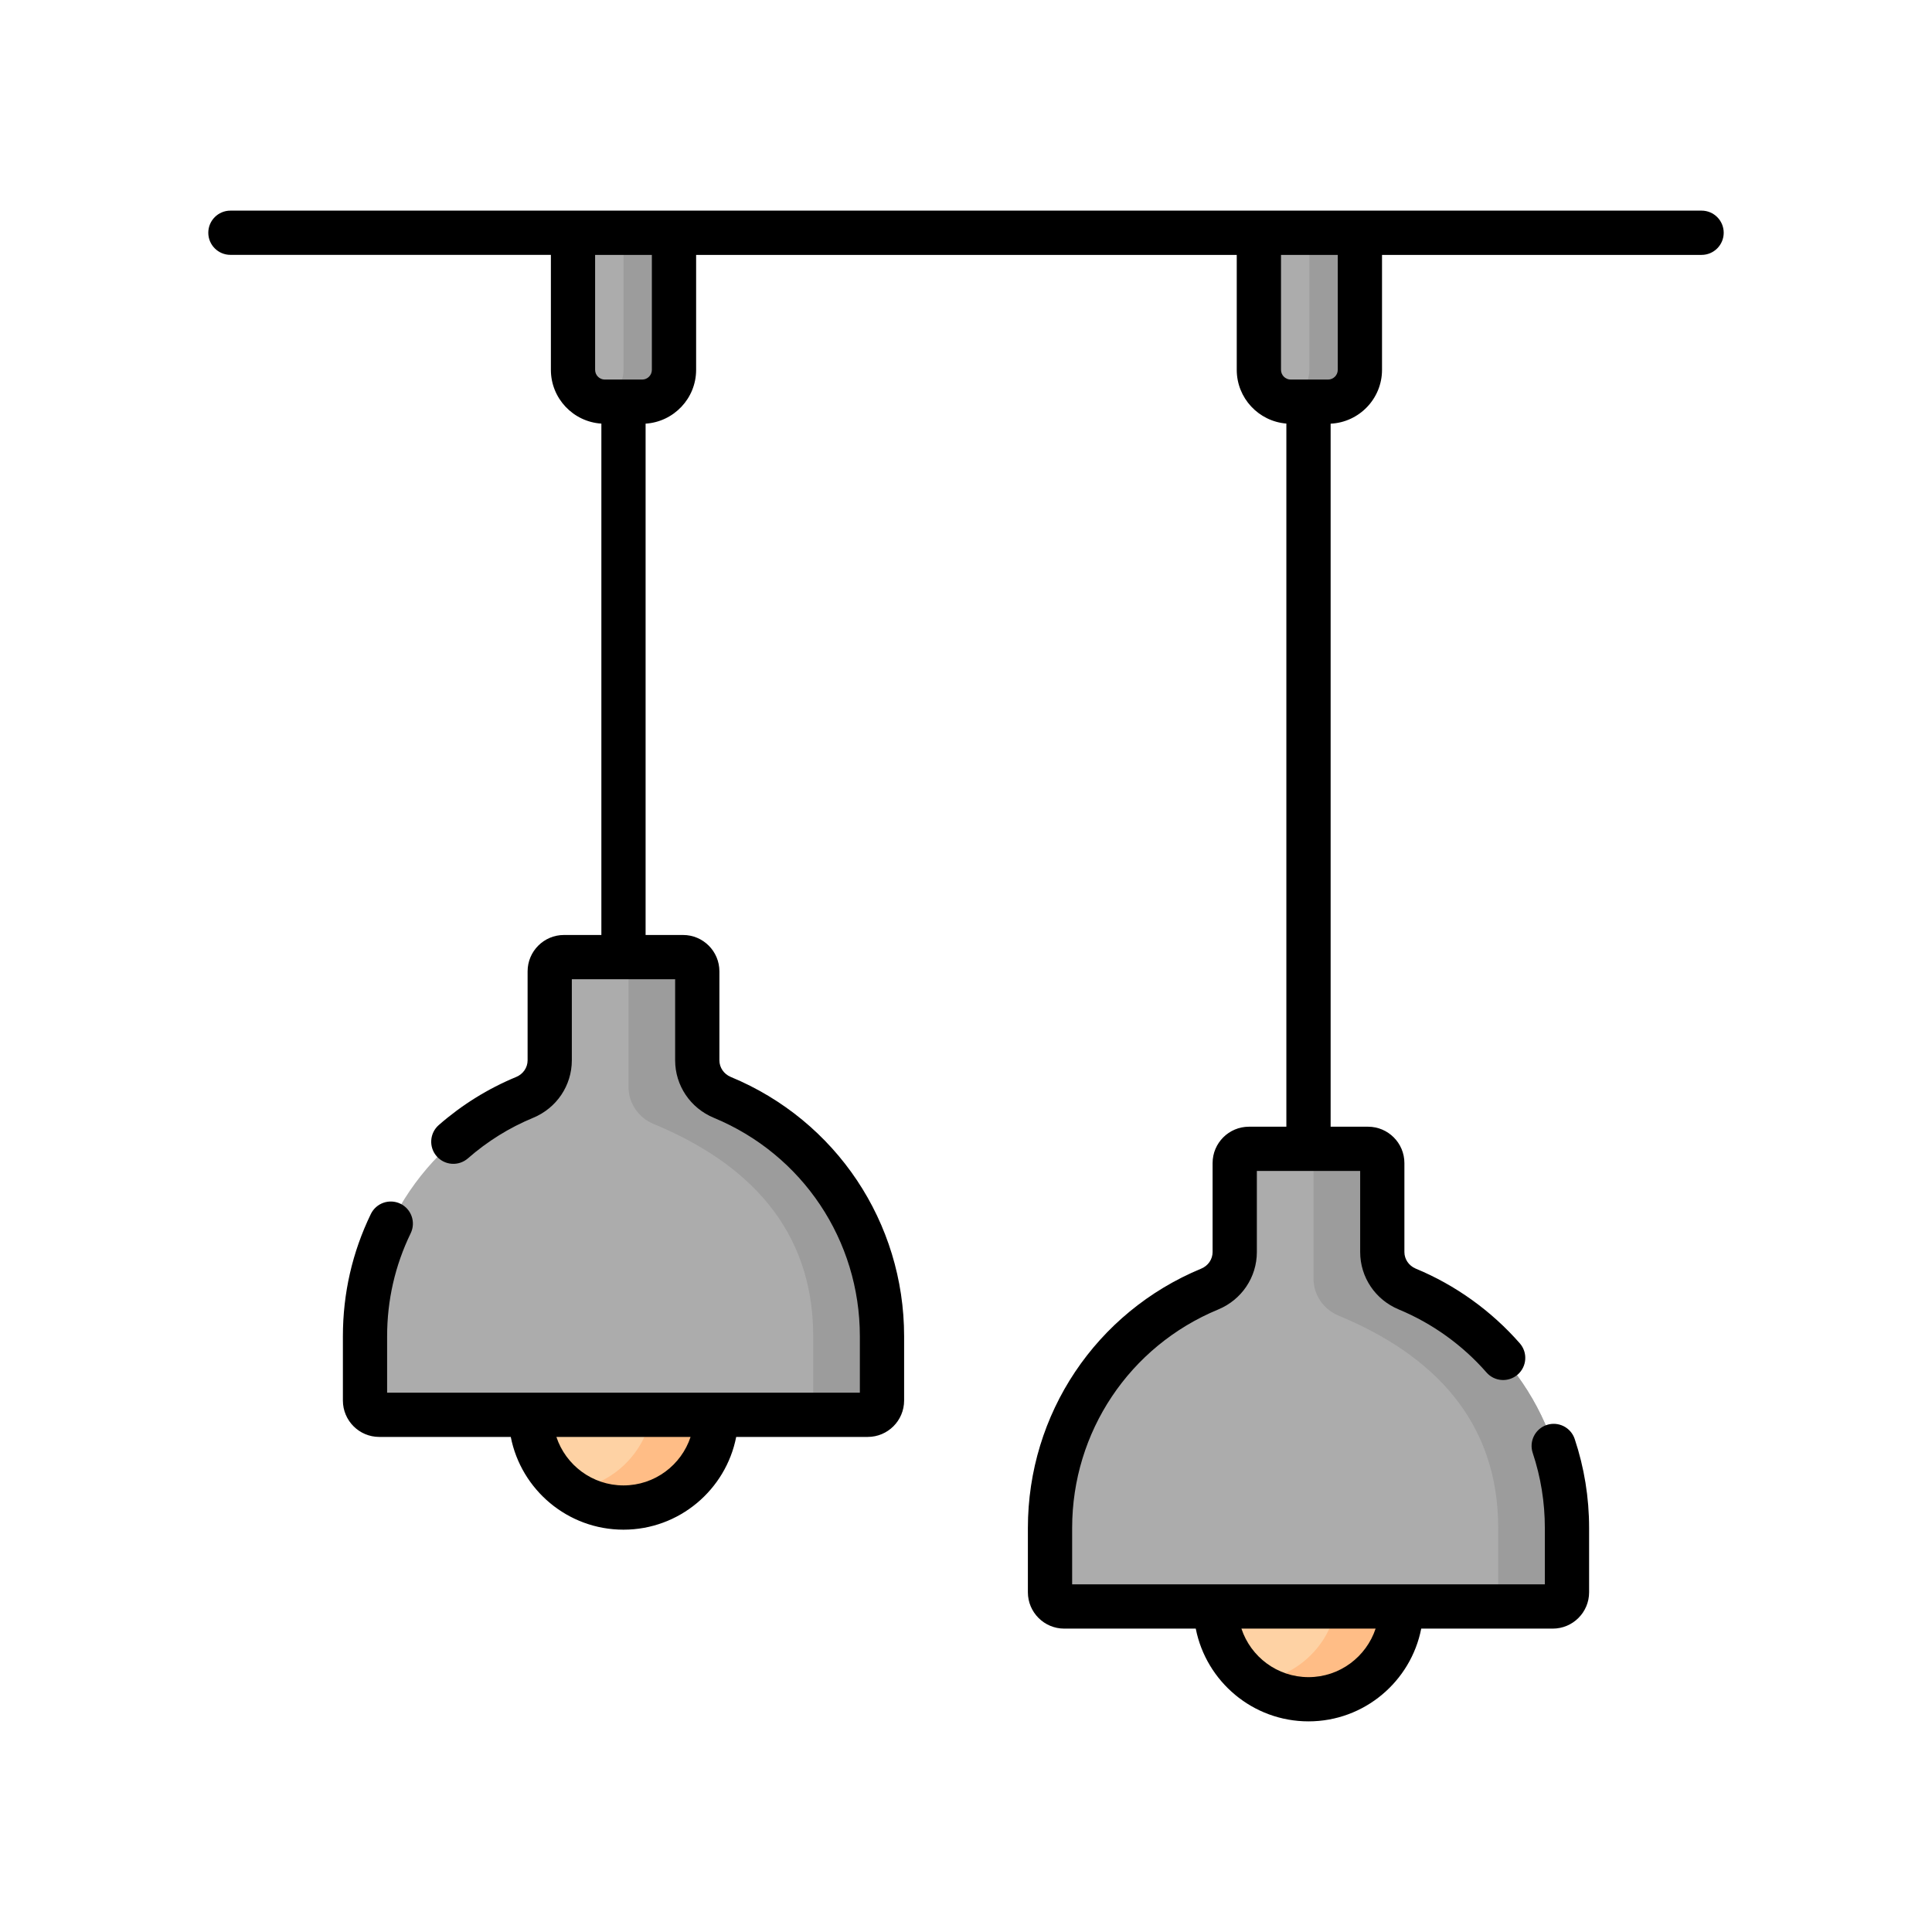<svg id="vector" xmlns="http://www.w3.org/2000/svg" width="512" height="512" viewBox="0 0 512 512"><defs><clipPath id="clip_path_0"><path d="M55.2,55.2l401.6,0l0,401.6l-401.6,0z"/></clipPath></defs><g id="g_0"><path fill="#FED2A4" d="M189.81,374.93C189.81,388.51 178.81,399.52 165.23,399.52C151.66,399.52 140.65,388.51 140.65,374.93L189.81,374.93Z" fill-rule="nonzero" clip-path="url(#clip_path_0)"/><path fill="#FED2A4" d="M371.35,425.74C371.35,439.31 360.34,450.32 346.77,450.32C333.19,450.32 322.19,439.31 322.19,425.74L371.35,425.74Z" fill-rule="nonzero"/><path fill="#FFBD86" d="M189.81,374.93C189.81,388.51 178.81,399.52 165.24,399.52C159.87,399.52 154.92,397.8 150.88,394.89C161.82,393.83 170.67,385.59 172.64,374.93L189.81,374.93Z" fill-rule="nonzero"/><path fill="#FFBD86" d="M371.35,425.73C371.35,439.31 360.34,450.32 346.76,450.32C341.41,450.32 336.45,448.61 332.41,445.69C343.36,444.63 352.2,436.39 354.18,425.73L371.35,425.73Z" fill-rule="nonzero"/><path fill="#ACACAC" d="M184.79,281L184.79,257.42C184.79,255.33 183.1,253.65 181.02,253.65L149.45,253.65C147.37,253.65 145.68,255.33 145.68,257.42L145.68,281C145.68,285.32 143.04,289.16 139.05,290.81C114.21,301.1 96.73,325.57 96.73,354.13L96.73,371.17C96.73,373.25 98.42,374.93 100.5,374.93L229.97,374.93C232.05,374.93 233.73,373.25 233.73,371.17L233.73,354.13C233.73,325.57 216.26,301.1 191.41,290.81C187.42,289.16 184.79,285.32 184.79,281Z" fill-rule="nonzero"/><path fill="#ACACAC" d="M366.32,331.8L366.32,308.22C366.32,306.14 364.63,304.45 362.55,304.45L330.98,304.45C328.9,304.45 327.21,306.14 327.21,308.22L327.21,331.8C327.21,336.12 324.58,339.96 320.59,341.61C295.74,351.9 278.27,376.37 278.27,404.93L278.27,421.97C278.27,424.05 279.95,425.74 282.04,425.74L411.5,425.74C413.58,425.74 415.27,424.05 415.27,421.97L415.27,404.93C415.27,376.37 397.79,351.9 372.95,341.61C368.96,339.96 366.32,336.12 366.32,331.8Z" fill-rule="nonzero"/><path fill="#9C9C9C" d="M233.74,354.13L233.74,371.16C233.74,373.25 232.05,374.93 229.96,374.93L211.73,374.93C213.82,374.93 215.51,373.25 215.51,371.16L215.51,354.13C215.51,325.57 198.03,308.13 173.19,297.85C169.19,296.2 166.56,292.34 166.56,288.03L166.56,257.42C166.56,255.34 164.87,253.65 162.79,253.65L181.02,253.65C183.1,253.65 184.79,255.34 184.79,257.42L184.79,281C184.79,285.32 187.43,289.16 191.42,290.81C216.26,301.1 233.74,325.57 233.74,354.13Z" fill-rule="nonzero"/><path fill="#9C9C9C" d="M415.26,404.93L415.26,421.97C415.26,424.05 413.58,425.73 411.5,425.73L393.27,425.73C395.35,425.73 397.04,424.05 397.04,421.97L397.04,404.93C397.04,376.37 379.56,358.93 354.72,348.65C350.73,346.99 348.09,343.15 348.09,338.83L348.09,308.22C348.09,306.13 346.4,304.45 344.32,304.45L362.55,304.45C364.63,304.45 366.32,306.13 366.32,308.22L366.32,331.8C366.32,336.12 368.96,339.97 372.95,341.61C397.79,351.89 415.26,376.37 415.26,404.93Z" fill-rule="nonzero"/><path fill="#ACACAC" d="M170.17,106.45L160.29,106.45C155.63,106.45 151.85,102.67 151.85,98.01L151.85,61.68L178.61,61.68L178.61,98.01C178.61,102.67 174.84,106.45 170.17,106.45Z" fill-rule="nonzero"/><path fill="#9C9C9C" d="M178.62,61.69L178.62,98.01C178.62,102.67 174.83,106.45 170.18,106.45L160.29,106.45C159.69,106.45 159.11,106.38 158.55,106.27C162.36,105.46 165.24,102.07 165.24,98.01L165.24,61.69L178.62,61.69Z" fill-rule="nonzero"/><path fill="#ACACAC" d="M351.94,106.45L342.06,106.45C337.4,106.45 333.62,102.67 333.62,98.01L333.62,61.68L360.38,61.68L360.38,98.01C360.38,102.67 356.6,106.45 351.94,106.45Z" fill-rule="nonzero"/><path fill="#9C9C9C" d="M360.39,61.69L360.39,98.01C360.39,102.67 356.6,106.45 351.94,106.45L342.06,106.45C341.46,106.45 340.88,106.38 340.31,106.27C344.13,105.46 347,102.07 347,98.01L347,61.69L360.39,61.69Z" fill-rule="nonzero"/><path fill="#000000FF" d="M450.94,55.82L61.06,55.82C57.83,55.82 55.2,58.44 55.2,61.68C55.2,64.92 57.83,67.54 61.06,67.54L145.99,67.54L145.99,98.01C145.99,105.58 151.91,111.79 159.37,112.26L159.37,247.78L149.45,247.78C144.14,247.78 139.82,252.1 139.82,257.42L139.82,281C139.82,282.91 138.64,284.64 136.81,285.4C129.31,288.5 122.41,292.79 116.28,298.15C113.84,300.29 113.59,303.99 115.73,306.43C117.86,308.86 121.56,309.11 124,306.98C129.16,302.46 134.98,298.84 141.29,296.23C147.52,293.65 151.54,287.67 151.54,281L151.54,259.51L178.92,259.51L178.92,281C178.92,287.67 182.95,293.65 189.17,296.23C212.68,305.96 227.87,328.69 227.87,354.13L227.87,369.07L102.59,369.07L102.59,354.13C102.59,344.56 104.69,335.38 108.83,326.84C110.25,323.92 109.03,320.42 106.12,319C103.2,317.59 99.7,318.81 98.28,321.72C93.36,331.87 90.87,342.77 90.87,354.13L90.87,371.16C90.87,376.48 95.19,380.8 100.5,380.8L135.36,380.8C138.1,394.79 150.45,405.38 165.23,405.38C180.01,405.38 192.36,394.79 195.1,380.8L229.96,380.8C235.27,380.8 239.6,376.48 239.6,371.16L239.6,354.13C239.6,323.93 221.56,296.95 193.66,285.4C191.83,284.64 190.65,282.91 190.65,281L190.65,257.42C190.65,252.1 186.33,247.78 181.02,247.78L171.09,247.78L171.09,112.27C178.55,111.79 184.48,105.59 184.48,98.01L184.48,67.55L327.75,67.55L327.75,98.01C327.75,105.51 333.56,111.66 340.9,112.25L340.9,298.59L330.98,298.59C325.67,298.59 321.35,302.91 321.35,308.22L321.35,331.8C321.35,333.72 320.17,335.44 318.34,336.2C290.43,347.75 272.4,374.73 272.4,404.93L272.4,421.97C272.4,427.28 276.72,431.6 282.03,431.6L316.89,431.6C319.64,445.59 331.98,456.18 346.77,456.18C361.55,456.18 373.9,445.59 376.64,431.6L411.5,431.6C416.81,431.6 421.13,427.28 421.13,421.97L421.13,404.93C421.13,396.86 419.84,388.92 417.31,381.34C416.28,378.26 412.96,376.61 409.89,377.63C406.82,378.66 405.16,381.98 406.19,385.05C408.32,391.44 409.4,398.13 409.4,404.93L409.4,419.87L284.13,419.87L284.13,404.93C284.13,379.49 299.32,356.76 322.83,347.03C329.05,344.46 333.08,338.48 333.08,331.8L333.08,310.31L360.46,310.31L360.46,331.8C360.46,338.48 364.48,344.45 370.71,347.03C379.56,350.7 387.6,356.47 393.94,363.72C396.07,366.16 399.77,366.4 402.21,364.27C404.65,362.14 404.9,358.44 402.77,356C395.24,347.4 385.71,340.55 375.19,336.2C373.37,335.44 372.18,333.72 372.18,331.8L372.18,308.22C372.18,302.91 367.86,298.59 362.55,298.59L352.63,298.59L352.63,112.28C360.2,111.91 366.25,105.66 366.25,98.01L366.25,67.55L450.94,67.55C454.17,67.55 456.8,64.92 456.8,61.68C456.8,58.44 454.17,55.82 450.94,55.82ZM165.23,393.65C156.96,393.65 149.92,388.26 147.45,380.8L183.01,380.8C180.55,388.26 173.51,393.65 165.23,393.65ZM172.75,98.01C172.75,99.43 171.6,100.59 170.18,100.59L160.29,100.59C158.87,100.59 157.71,99.43 157.71,98.01L157.71,67.55L172.75,67.55L172.75,98.01ZM364.55,431.6C362.08,439.06 355.04,444.46 346.77,444.46C338.49,444.46 331.45,439.06 328.99,431.6L364.55,431.6ZM354.52,98.01C354.52,99.43 353.36,100.59 351.94,100.59L342.06,100.59C340.64,100.59 339.48,99.43 339.48,98.01L339.48,67.55L354.52,67.55L354.52,98.01Z" fill-rule="nonzero"/></g></svg>
